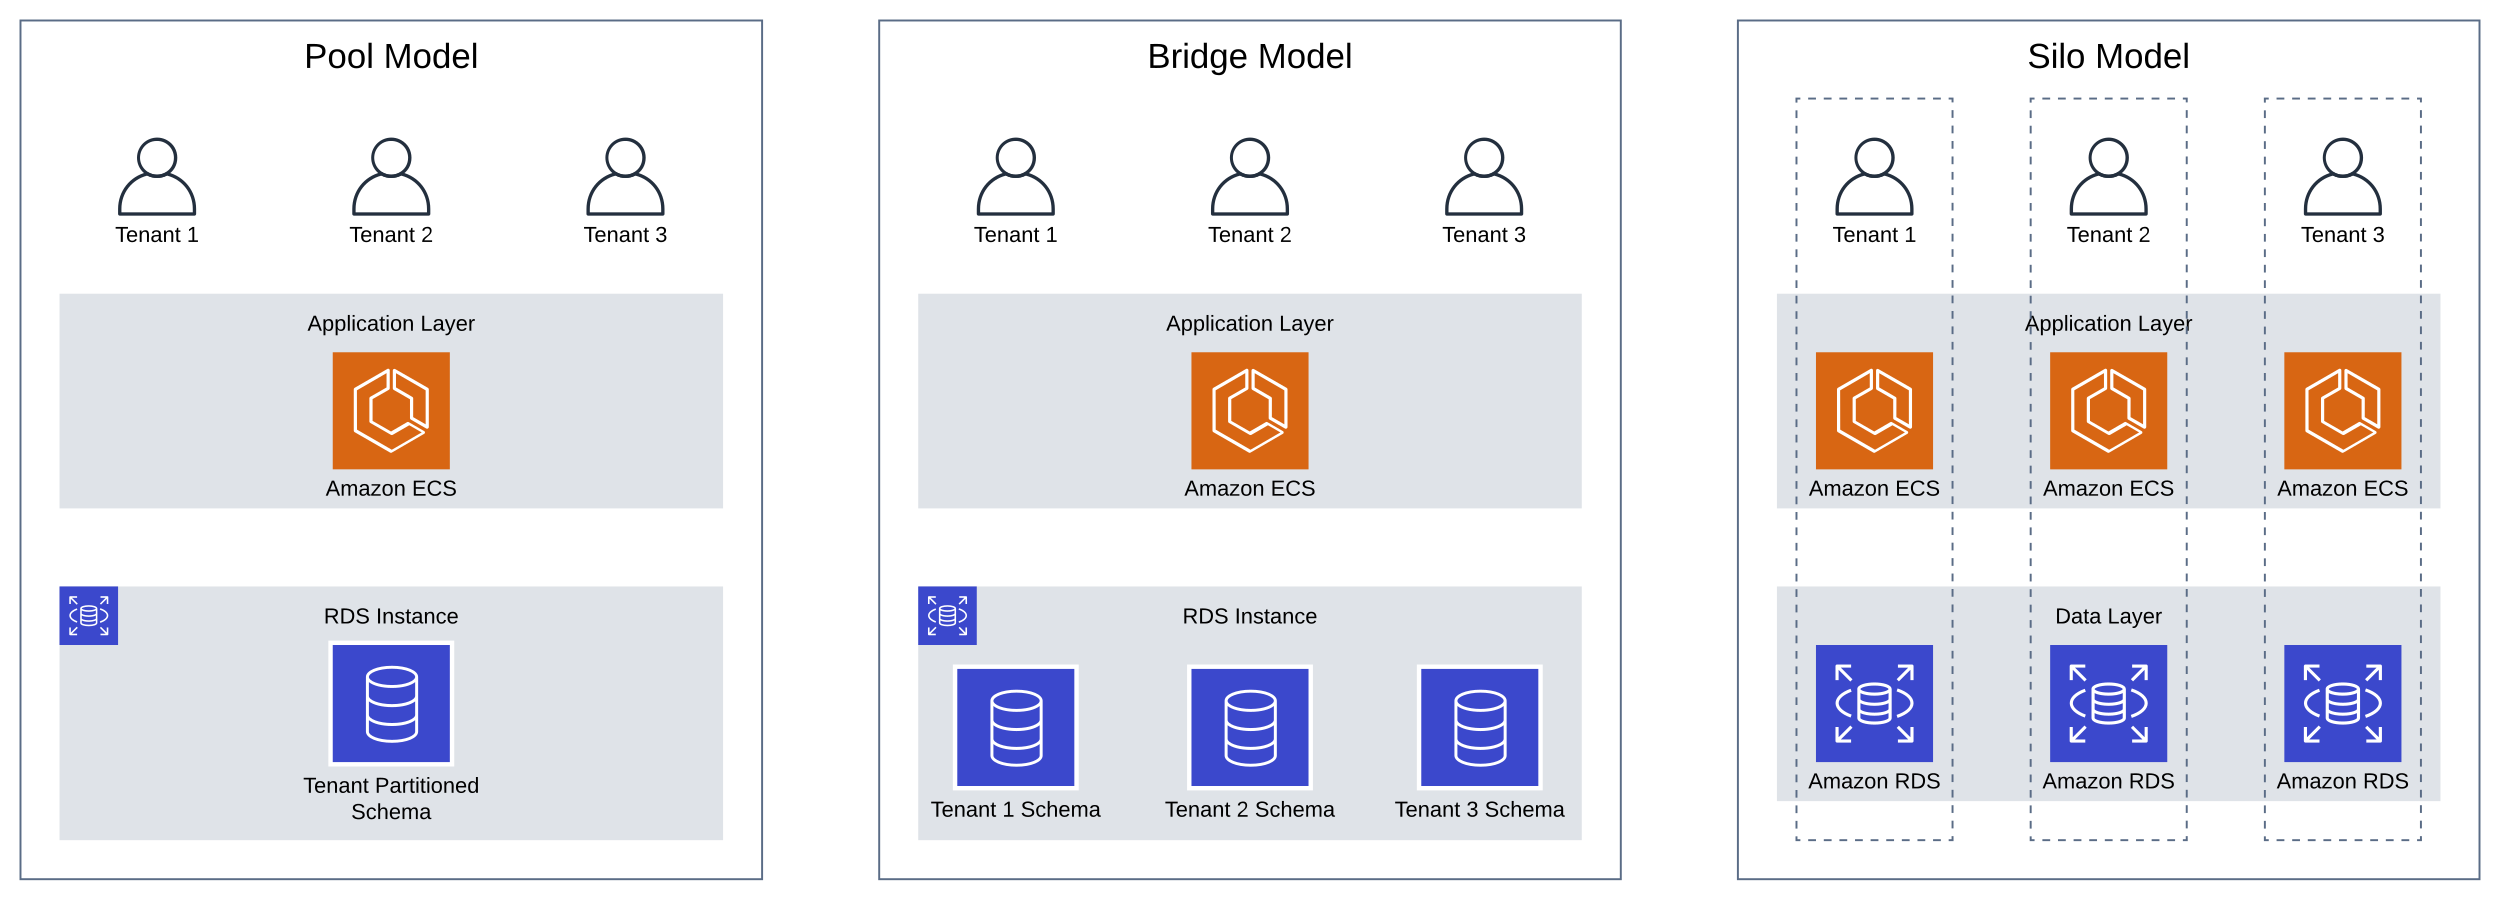 <?xml version="1.0" encoding="UTF-8" standalone="no"?> <svg xmlns="http://www.w3.org/2000/svg" xmlns:xlink="http://www.w3.org/1999/xlink" xmlns:lucid="lucid" width="2562" height="922"><g transform="translate(-139 -99)" lucid:page-tab-id="jznMsJlIoK5U"><path d="M0 0h3781.88v4487.28H0z" fill="#fff"></path><path d="M1920 120h760v880h-760z" stroke="#5a6c86" stroke-width="2" fill="#fff" fill-opacity="0"></path><use xlink:href="#a" transform="matrix(1,0,0,1,1920,140) translate(296.717 28.622)"></use><use xlink:href="#b" transform="matrix(1,0,0,1,1920,140) translate(366.086 28.622)"></use><path d="M1960 400h680v220h-680z" fill="#dfe3e8"></path><use xlink:href="#c" transform="matrix(1,0,0,1,1960,420) translate(254.088 17.956)"></use><use xlink:href="#d" transform="matrix(1,0,0,1,1960,420) translate(369.864 17.956)"></use><path d="M1960 700h680v220h-680z" fill="#dfe3e8"></path><use xlink:href="#e" transform="matrix(1,0,0,1,1960,720) translate(285.198 17.956)"></use><use xlink:href="#d" transform="matrix(1,0,0,1,1960,720) translate(338.753 17.956)"></use><path d="M1980 200h160v760h-160z" fill="#fff" fill-opacity="0"></path><path d="M1992 200h8m8 0h8m8 0h8m8 0h8m8 0h8m8 0h8m8 0h8m8 0h8m8 0h8m8 0h4v3.96m0 7.9v7.93m0 7.9v7.93m0 7.9v7.93m0 7.9v7.93m0 7.9v7.93m0 7.9v7.93m0 7.92v7.9m0 7.93v7.93m0 7.9v7.93m0 7.92v7.9m0 7.93v7.93m0 7.9v7.93m0 7.92v7.9m0 7.93v7.93m0 7.9v7.93m0 7.92v7.9m0 7.93v7.93m0 7.9v7.93m0 7.92v7.9m0 7.93v7.92m0 7.92v7.92m0 7.9v7.93m0 7.9v7.92m0 7.92v7.92m0 7.9v7.93m0 7.9v7.92m0 7.92v7.92m0 7.9v7.93m0 7.9v7.92m0 7.92v7.92m0 7.9v7.93m0 7.9v7.92m0 7.92v7.92m0 7.9v7.93m0 7.9v7.92m0 7.92v7.92m0 7.9v7.93m0 7.9v7.92m0 7.92v7.92m0 7.9v7.93m0 7.9v7.92m0 7.92v7.92m0 7.9v7.93m0 7.9v7.92m0 7.92v7.92m0 7.9v7.93m0 7.9v7.92m0 7.92V960h-4m-8 0h-8m-8 0h-8m-8 0h-8m-8 0h-8m-8 0h-8m-8 0h-8m-8 0h-8m-8 0h-8m-8 0h-8m-8 0h-4v-3.96m0-7.9v-7.93m0-7.9v-7.92m0-7.92v-7.92m0-7.9v-7.93m0-7.9v-7.92m0-7.92v-7.92m0-7.9v-7.93m0-7.9v-7.92m0-7.92v-7.92m0-7.9v-7.93m0-7.9v-7.92m0-7.92v-7.92m0-7.9v-7.93m0-7.9v-7.92m0-7.92v-7.92m0-7.9v-7.93m0-7.9v-7.92m0-7.92v-7.92m0-7.9v-7.93m0-7.9v-7.92m0-7.92v-7.92m0-7.9v-7.93m0-7.9v-7.92m0-7.92v-7.92m0-7.9v-7.93m0-7.9v-7.92m0-7.92v-7.92m0-7.9v-7.93m0-7.9v-7.93m0-7.9v-7.93m0-7.92v-7.9m0-7.93v-7.93m0-7.9v-7.93m0-7.92v-7.9m0-7.93v-7.93m0-7.9v-7.93m0-7.92v-7.9m0-7.93v-7.93m0-7.9v-7.93m0-7.92v-7.9m0-7.93v-7.93m0-7.9v-7.93m0-7.92v-7.9m0-7.93v-7.93m0-7.9v-7.93m0-7.9v-7.93m0-7.9v-7.93m0-7.9V200h4" stroke="#5a6c86" stroke-width="2" fill="none"></path><path d="M2220 200h160v760h-160z" fill="#fff" fill-opacity="0"></path><path d="M2232 200h8m8 0h8m8 0h8m8 0h8m8 0h8m8 0h8m8 0h8m8 0h8m8 0h8m8 0h4v3.96m0 7.9v7.93m0 7.9v7.93m0 7.9v7.93m0 7.9v7.93m0 7.9v7.93m0 7.9v7.93m0 7.92v7.9m0 7.93v7.93m0 7.9v7.93m0 7.92v7.9m0 7.93v7.93m0 7.9v7.93m0 7.92v7.9m0 7.93v7.93m0 7.9v7.93m0 7.92v7.9m0 7.93v7.93m0 7.9v7.93m0 7.92v7.9m0 7.93v7.92m0 7.92v7.92m0 7.9v7.93m0 7.9v7.92m0 7.92v7.92m0 7.9v7.93m0 7.9v7.92m0 7.92v7.92m0 7.9v7.93m0 7.9v7.92m0 7.92v7.92m0 7.9v7.93m0 7.9v7.92m0 7.92v7.92m0 7.9v7.93m0 7.9v7.92m0 7.92v7.92m0 7.9v7.93m0 7.9v7.92m0 7.92v7.92m0 7.9v7.93m0 7.9v7.92m0 7.92v7.92m0 7.9v7.93m0 7.9v7.92m0 7.92v7.92m0 7.9v7.93m0 7.9v7.92m0 7.92V960h-4m-8 0h-8m-8 0h-8m-8 0h-8m-8 0h-8m-8 0h-8m-8 0h-8m-8 0h-8m-8 0h-8m-8 0h-8m-8 0h-4v-3.96m0-7.9v-7.93m0-7.9v-7.92m0-7.92v-7.92m0-7.9v-7.93m0-7.9v-7.92m0-7.92v-7.92m0-7.9v-7.93m0-7.9v-7.92m0-7.92v-7.92m0-7.9v-7.93m0-7.9v-7.92m0-7.92v-7.92m0-7.9v-7.93m0-7.9v-7.92m0-7.92v-7.92m0-7.9v-7.93m0-7.9v-7.92m0-7.92v-7.92m0-7.9v-7.93m0-7.9v-7.92m0-7.92v-7.92m0-7.9v-7.93m0-7.9v-7.92m0-7.92v-7.92m0-7.9v-7.93m0-7.9v-7.92m0-7.92v-7.92m0-7.9v-7.93m0-7.9v-7.93m0-7.9v-7.93m0-7.92v-7.9m0-7.93v-7.93m0-7.9v-7.93m0-7.92v-7.9m0-7.93v-7.93m0-7.9v-7.93m0-7.92v-7.9m0-7.93v-7.93m0-7.9v-7.93m0-7.92v-7.9m0-7.93v-7.93m0-7.9v-7.93m0-7.92v-7.9m0-7.93v-7.93m0-7.9v-7.93m0-7.9v-7.93m0-7.9v-7.93m0-7.9V200h4" stroke="#5a6c86" stroke-width="2" fill="none"></path><path d="M2460 200h160v760h-160z" fill="#fff" fill-opacity="0"></path><path d="M2472 200h8m8 0h8m8 0h8m8 0h8m8 0h8m8 0h8m8 0h8m8 0h8m8 0h8m8 0h4v3.96m0 7.9v7.93m0 7.9v7.93m0 7.9v7.93m0 7.9v7.93m0 7.9v7.93m0 7.9v7.93m0 7.92v7.9m0 7.93v7.93m0 7.9v7.93m0 7.92v7.9m0 7.93v7.93m0 7.9v7.93m0 7.92v7.9m0 7.93v7.93m0 7.9v7.93m0 7.92v7.9m0 7.93v7.93m0 7.9v7.93m0 7.92v7.9m0 7.93v7.92m0 7.92v7.92m0 7.9v7.93m0 7.9v7.92m0 7.92v7.92m0 7.9v7.93m0 7.9v7.92m0 7.92v7.92m0 7.9v7.93m0 7.9v7.92m0 7.92v7.92m0 7.9v7.93m0 7.9v7.92m0 7.92v7.92m0 7.9v7.93m0 7.9v7.92m0 7.92v7.92m0 7.9v7.93m0 7.9v7.92m0 7.92v7.92m0 7.9v7.93m0 7.9v7.92m0 7.92v7.92m0 7.9v7.93m0 7.9v7.92m0 7.92v7.92m0 7.9v7.93m0 7.9v7.92m0 7.92V960h-4m-8 0h-8m-8 0h-8m-8 0h-8m-8 0h-8m-8 0h-8m-8 0h-8m-8 0h-8m-8 0h-8m-8 0h-8m-8 0h-4v-3.96m0-7.9v-7.93m0-7.9v-7.92m0-7.92v-7.92m0-7.9v-7.93m0-7.9v-7.92m0-7.92v-7.92m0-7.9v-7.93m0-7.9v-7.92m0-7.92v-7.92m0-7.9v-7.93m0-7.9v-7.92m0-7.92v-7.92m0-7.9v-7.93m0-7.9v-7.92m0-7.92v-7.92m0-7.9v-7.93m0-7.9v-7.92m0-7.92v-7.92m0-7.9v-7.93m0-7.9v-7.92m0-7.92v-7.92m0-7.9v-7.93m0-7.9v-7.92m0-7.92v-7.92m0-7.9v-7.93m0-7.9v-7.92m0-7.92v-7.92m0-7.9v-7.93m0-7.9v-7.93m0-7.9v-7.93m0-7.92v-7.9m0-7.93v-7.93m0-7.9v-7.93m0-7.92v-7.9m0-7.93v-7.93m0-7.9v-7.93m0-7.92v-7.9m0-7.93v-7.93m0-7.9v-7.93m0-7.92v-7.9m0-7.93v-7.93m0-7.9v-7.93m0-7.92v-7.9m0-7.93v-7.93m0-7.9v-7.93m0-7.9v-7.93m0-7.9v-7.93m0-7.9V200h4" stroke="#5a6c86" stroke-width="2" fill="none"></path><path d="M1040 120h760v880h-760z" stroke="#5a6c86" stroke-width="2" fill="#fff" fill-opacity="0"></path><use xlink:href="#f" transform="matrix(1,0,0,1,1040,140) translate(274.853 28.622)"></use><use xlink:href="#b" transform="matrix(1,0,0,1,1040,140) translate(387.951 28.622)"></use><path d="M1080 400h680v220h-680z" fill="#dfe3e8"></path><use xlink:href="#c" transform="matrix(1,0,0,1,1080,420) translate(254.088 17.956)"></use><use xlink:href="#d" transform="matrix(1,0,0,1,1080,420) translate(369.864 17.956)"></use><path d="M1080 700h680v260h-680z" fill="#dfe3e8"></path><use xlink:href="#g" transform="matrix(1,0,0,1,1080,720) translate(270.859 17.956)"></use><use xlink:href="#h" transform="matrix(1,0,0,1,1080,720) translate(324.351 17.956)"></use><path d="M160 120h760v880H160z" stroke="#5a6c86" stroke-width="2" fill="#fff" fill-opacity="0"></path><use xlink:href="#i" transform="matrix(1,0,0,1,160,140) translate(290.705 28.622)"></use><use xlink:href="#b" transform="matrix(1,0,0,1,160,140) translate(372.099 28.622)"></use><path d="M200 400h680v220H200z" fill="#dfe3e8"></path><use xlink:href="#c" transform="matrix(1,0,0,1,200,420) translate(254.088 17.956)"></use><use xlink:href="#d" transform="matrix(1,0,0,1,200,420) translate(369.864 17.956)"></use><path d="M200 700h680v260H200z" fill="#dfe3e8"></path><use xlink:href="#g" transform="matrix(1,0,0,1,200,720) translate(270.859 17.956)"></use><use xlink:href="#h" transform="matrix(1,0,0,1,200,720) translate(324.351 17.956)"></use><path d="M2000 460h120v120h-120V460z" stroke="#fff" stroke-opacity="0" stroke-width="2" fill="#d86613"></path><path d="M2059.65 563.1c-.3 0-.6-.08-.8-.25l-36.42-20.97c-.6-.34-.88-.86-.88-1.47V497.9c0-.6.3-1.12.88-1.46l33.5-19.33c.65-.53 1.67-.27 2.18.42.23.35.3.7.3 1.04v18.46c0 .52-.3 1.03-.8 1.38l-16.78 9.58v22.34l18.9 10.87 16.5-9.6c.5-.33 1.1-.33 1.6 0l15.83 9.16c.6.26.88.78.88 1.47 0 .6-.3 1.12-.88 1.38l-33.2 19.25c-.22.17-.5.25-.8.25zm-34.8-23.8l35.67 20.6 30.65-17.76-12.77-7.33-17 9.84c-.6.26-1.17.26-1.75 0l-21.24-12.25c-.57-.35-.87-.87-.87-1.48v-23.8c0-.6.3-1.13.88-1.47l16.72-9.58V481.4l-30.36 17.6z" stroke="#fff" stroke-opacity="0" stroke-width="2" fill="#fff"></path><path d="M2096.7 538.4c-.32 0-.58-.06-.84-.25L2080 529c-.55-.3-.85-.8-.85-1.47v-19.35l-16.75-9.64c-.55-.3-.85-.86-.85-1.48v-18.42c0-.62.3-1.17.85-1.4.48-.32 1.07-.32 1.6 0l33.6 19.27c.55.32.85.87.85 1.5v38.62c0 .67-.3 1.17-.85 1.47-.3.18-.55.3-.9.3zm-14.3-11.92l12.8 7.38v-34.83l-30.4-17.57v14.56l16.8 9.77c.54.3.87.78.84 1.46z" stroke="#fff" stroke-opacity="0" stroke-width="2" fill="#fff"></path><use xlink:href="#j" transform="matrix(1,0,0,1,1970,589) translate(22.729 17.956)"></use><use xlink:href="#k" transform="matrix(1,0,0,1,1970,589) translate(111.198 17.956)"></use><path d="M2240 460h120v120h-120V460z" stroke="#fff" stroke-opacity="0" stroke-width="2" fill="#d86613"></path><path d="M2299.65 563.1c-.3 0-.6-.08-.8-.25l-36.42-20.97c-.6-.34-.88-.86-.88-1.47V497.9c0-.6.3-1.12.88-1.46l33.5-19.33c.65-.53 1.67-.27 2.18.42.23.35.3.7.3 1.04v18.46c0 .52-.3 1.03-.8 1.38l-16.78 9.58v22.34l18.9 10.87 16.5-9.6c.5-.33 1.1-.33 1.6 0l15.83 9.16c.6.26.88.78.88 1.47 0 .6-.3 1.12-.88 1.38l-33.2 19.25c-.22.17-.5.25-.8.25zm-34.8-23.8l35.67 20.6 30.65-17.76-12.77-7.33-17 9.84c-.6.26-1.17.26-1.75 0l-21.24-12.25c-.57-.35-.87-.87-.87-1.48v-23.8c0-.6.3-1.13.88-1.47l16.72-9.58V481.4l-30.36 17.6z" stroke="#fff" stroke-opacity="0" stroke-width="2" fill="#fff"></path><path d="M2336.7 538.4c-.32 0-.58-.06-.84-.25L2320 529c-.55-.3-.85-.8-.85-1.47v-19.35l-16.75-9.64c-.55-.3-.85-.86-.85-1.48v-18.42c0-.62.3-1.17.85-1.4.48-.32 1.07-.32 1.6 0l33.6 19.27c.55.32.85.87.85 1.5v38.62c0 .67-.3 1.17-.85 1.47-.3.18-.55.3-.9.3zm-14.3-11.92l12.8 7.38v-34.83l-30.4-17.57v14.56l16.8 9.77c.54.3.87.78.84 1.46z" stroke="#fff" stroke-opacity="0" stroke-width="2" fill="#fff"></path><use xlink:href="#j" transform="matrix(1,0,0,1,2210,589) translate(22.729 17.956)"></use><use xlink:href="#k" transform="matrix(1,0,0,1,2210,589) translate(111.198 17.956)"></use><path d="M2480 460h120v120h-120V460z" stroke="#fff" stroke-opacity="0" stroke-width="2" fill="#d86613"></path><path d="M2539.65 563.1c-.3 0-.6-.08-.8-.25l-36.42-20.97c-.6-.34-.88-.86-.88-1.47V497.9c0-.6.3-1.12.88-1.46l33.5-19.33c.65-.53 1.67-.27 2.18.42.23.35.3.7.3 1.04v18.46c0 .52-.3 1.03-.8 1.38l-16.78 9.58v22.34l18.9 10.87 16.5-9.6c.5-.33 1.1-.33 1.6 0l15.83 9.16c.6.26.88.78.88 1.47 0 .6-.3 1.12-.88 1.38l-33.2 19.25c-.22.17-.5.25-.8.25zm-34.8-23.8l35.67 20.6 30.65-17.76-12.77-7.33-17 9.84c-.6.26-1.17.26-1.75 0l-21.24-12.25c-.57-.35-.87-.87-.87-1.48v-23.8c0-.6.3-1.13.88-1.47l16.72-9.58V481.4l-30.36 17.6z" stroke="#fff" stroke-opacity="0" stroke-width="2" fill="#fff"></path><path d="M2576.7 538.4c-.32 0-.58-.06-.84-.25L2560 529c-.55-.3-.85-.8-.85-1.47v-19.35l-16.75-9.64c-.55-.3-.85-.86-.85-1.48v-18.42c0-.62.3-1.17.85-1.4.48-.32 1.07-.32 1.6 0l33.6 19.27c.55.32.85.87.85 1.5v38.62c0 .67-.3 1.17-.85 1.47-.3.18-.55.3-.9.3zm-14.3-11.92l12.8 7.38v-34.83l-30.4-17.57v14.56l16.8 9.77c.54.3.87.78.84 1.46z" stroke="#fff" stroke-opacity="0" stroke-width="2" fill="#fff"></path><use xlink:href="#j" transform="matrix(1,0,0,1,2450,589) translate(22.729 17.956)"></use><use xlink:href="#k" transform="matrix(1,0,0,1,2450,589) translate(111.198 17.956)"></use><path d="M2000 760h120v120h-120V760z" stroke="#fff" stroke-opacity="0" stroke-width="2" fill="#3b48cc"></path><path d="M2077.53 805.17c0-4.63-9.1-6.8-17.6-6.8-8.5 0-17.6 2.17-17.6 6.8 0 .26.02.43.06.7v28.85c-.08 4.83 9.06 6.86 17.6 6.86 8.57 0 17.6-2.1 17.6-6.74v-29.67zm-17.57-3.6c9.3 0 14.4 2.56 14.4 3.6 0 1.03-5.05 3.58-14.4 3.58-9.4 0-14.4-2.5-14.4-3.58 0-1.04 5.05-3.6 14.4-3.6zm14.4 33.27c0 1.04-5.05 3.55-14.4 3.55-9.35 0-14.4-2.52-14.4-3.55v-5.06c3.36 1.85 9.04 2.7 14.4 2.7 5.36 0 10.97-.85 14.4-2.67zm0-9.1c0 1.03-5.05 3.58-14.4 3.58-9.4 0-14.4-2.55-14.4-3.6h.04v-6.08c3.4 1.8 9.03 2.68 14.4 2.68 5.36 0 10.97-.87 14.4-2.64zm0-10.2c0 1.03-5.05 3.62-14.4 3.62-9.4 0-14.4-2.6-14.4-3.63h.04v-6.22c3.42 1.83 9 2.65 14.4 2.65s11.07-.87 14.4-2.72zM2025.46 856.82H2036v3.2h-14.4c-.88 0-1.6-.72-1.6-1.6V844h3.2v10.5l12-11.98 2.24 2.26zM2100 844.02v14.4c0 .9-.7 1.6-1.6 1.6H2084v-3.2h10.54l-11.82-11.85 2.26-2.25 11.82 11.8v-10.5zM2100 781.62v14.4h-3.2v-10.57l-11.82 11.83-2.26-2.26 11.8-11.8H2084V780h14.4c.9 0 1.6.7 1.6 1.6zM2037.44 795.2l-2.23 2.24-12-12V796h-3.2v-14.4c0-.9.7-1.62 1.6-1.62h14.4v3.2h-10.54zM2035.46 834.34c-9.78-3.5-15.38-8.9-15.38-14.74s5.6-11.2 15.38-14.74l1.08 3c-8.3 3.02-13.27 7.38-13.27 11.74s4.98 8.72 13.27 11.73zM2083.65 834.7l-1.03-3.06c8.88-3 14.18-7.48 14.18-12.04 0-4.56-5.3-9.05-14.18-12.07l1.03-3.02c10.4 3.5 16.35 9.03 16.35 15.1 0 6.06-5.96 11.56-16.35 15.1z" stroke="#fff" stroke-opacity="0" stroke-width="2" fill="#fff"></path><use xlink:href="#j" transform="matrix(1,0,0,1,1970,889) translate(22.137 17.956)"></use><use xlink:href="#l" transform="matrix(1,0,0,1,1970,889) translate(110.605 17.956)"></use><path d="M2240 760h120v120h-120V760z" stroke="#fff" stroke-opacity="0" stroke-width="2" fill="#3b48cc"></path><path d="M2317.53 805.17c0-4.63-9.1-6.8-17.6-6.8-8.5 0-17.6 2.17-17.6 6.8 0 .26.02.43.06.7v28.85c-.08 4.83 9.06 6.86 17.6 6.86 8.57 0 17.6-2.1 17.6-6.74v-29.67zm-17.57-3.6c9.3 0 14.4 2.56 14.4 3.6 0 1.03-5.05 3.58-14.4 3.58-9.4 0-14.4-2.5-14.4-3.58 0-1.04 5.05-3.6 14.4-3.6zm14.4 33.27c0 1.04-5.05 3.55-14.4 3.55-9.35 0-14.4-2.52-14.4-3.55v-5.06c3.36 1.85 9.04 2.7 14.4 2.7 5.36 0 10.97-.85 14.4-2.67zm0-9.1c0 1.03-5.05 3.58-14.4 3.58-9.4 0-14.4-2.55-14.4-3.6h.04v-6.08c3.4 1.8 9.03 2.68 14.4 2.68 5.36 0 10.97-.87 14.4-2.64zm0-10.2c0 1.03-5.05 3.62-14.4 3.62-9.4 0-14.4-2.6-14.4-3.63h.04v-6.22c3.42 1.83 9 2.65 14.4 2.65s11.07-.87 14.4-2.72zM2265.46 856.82H2276v3.2h-14.4c-.88 0-1.6-.72-1.6-1.6V844h3.2v10.5l12-11.98 2.24 2.26zM2340 844.02v14.4c0 .9-.7 1.6-1.6 1.6H2324v-3.2h10.54l-11.82-11.85 2.26-2.25 11.82 11.8v-10.5zM2340 781.62v14.4h-3.2v-10.57l-11.82 11.83-2.26-2.26 11.8-11.8H2324V780h14.4c.9 0 1.6.7 1.6 1.6zM2277.44 795.2l-2.23 2.24-12-12V796h-3.2v-14.4c0-.9.72-1.62 1.6-1.62h14.4v3.2h-10.54zM2275.46 834.34c-9.78-3.5-15.38-8.9-15.38-14.74s5.6-11.2 15.38-14.74l1.08 3c-8.3 3.02-13.27 7.38-13.27 11.74s4.98 8.72 13.27 11.73zM2323.65 834.7l-1.03-3.06c8.88-3 14.18-7.48 14.18-12.04 0-4.56-5.3-9.05-14.18-12.07l1.03-3.02c10.4 3.5 16.35 9.03 16.35 15.1 0 6.06-5.96 11.56-16.35 15.1z" stroke="#fff" stroke-opacity="0" stroke-width="2" fill="#fff"></path><use xlink:href="#j" transform="matrix(1,0,0,1,2210,889) translate(22.137 17.956)"></use><use xlink:href="#l" transform="matrix(1,0,0,1,2210,889) translate(110.605 17.956)"></use><path d="M2480 760h120v120h-120V760z" stroke="#fff" stroke-opacity="0" stroke-width="2" fill="#3b48cc"></path><path d="M2557.53 805.17c0-4.63-9.1-6.8-17.6-6.8-8.5 0-17.6 2.17-17.6 6.8 0 .26.02.43.06.7v28.85c-.08 4.83 9.06 6.86 17.6 6.86 8.57 0 17.6-2.1 17.6-6.74v-29.67zm-17.57-3.6c9.3 0 14.4 2.56 14.4 3.6 0 1.03-5.05 3.58-14.4 3.58-9.4 0-14.4-2.5-14.4-3.58 0-1.04 5.05-3.6 14.4-3.6zm14.4 33.27c0 1.04-5.05 3.55-14.4 3.55-9.35 0-14.4-2.52-14.4-3.55v-5.06c3.36 1.85 9.04 2.7 14.4 2.7 5.36 0 10.97-.85 14.4-2.67zm0-9.1c0 1.03-5.05 3.58-14.4 3.58-9.4 0-14.4-2.55-14.4-3.6h.04v-6.08c3.4 1.8 9.03 2.68 14.4 2.68 5.36 0 10.97-.87 14.4-2.64zm0-10.2c0 1.03-5.05 3.62-14.4 3.62-9.4 0-14.4-2.6-14.4-3.63h.04v-6.22c3.42 1.83 9 2.65 14.4 2.65s11.07-.87 14.4-2.72zM2505.46 856.82H2516v3.2h-14.4c-.88 0-1.6-.72-1.6-1.6V844h3.2v10.5l12-11.98 2.24 2.26zM2580 844.02v14.4c0 .9-.7 1.6-1.6 1.6H2564v-3.2h10.54l-11.82-11.85 2.26-2.25 11.82 11.8v-10.5zM2580 781.62v14.4h-3.2v-10.57l-11.82 11.83-2.26-2.26 11.8-11.8H2564V780h14.4c.9 0 1.6.7 1.6 1.6zM2517.44 795.2l-2.23 2.24-12-12V796h-3.2v-14.4c0-.9.72-1.62 1.6-1.62h14.4v3.2h-10.54zM2515.46 834.34c-9.78-3.5-15.38-8.9-15.38-14.74s5.6-11.2 15.38-14.74l1.08 3c-8.3 3.02-13.27 7.38-13.27 11.74s4.98 8.72 13.27 11.73zM2563.65 834.7l-1.03-3.06c8.88-3 14.18-7.48 14.18-12.04 0-4.56-5.3-9.05-14.18-12.07l1.03-3.02c10.4 3.5 16.35 9.03 16.35 15.1 0 6.06-5.96 11.56-16.35 15.1z" stroke="#fff" stroke-opacity="0" stroke-width="2" fill="#fff"></path><use xlink:href="#j" transform="matrix(1,0,0,1,2450,889) translate(22.137 17.956)"></use><use xlink:href="#l" transform="matrix(1,0,0,1,2450,889) translate(110.605 17.956)"></use><path d="M2098.32 320h-76.64c-.88 0-1.68-.76-1.68-1.7v-5.12c0-18.18 11.92-33.43 29.52-37.7.48-.1.88-.05 1.28.17 5.92 3.2 12.48 3.2 18.4 0 .4-.22.8-.26 1.2-.17 17.68 4.27 29.6 19.52 29.6 37.7v5.13c0 .94-.8 1.7-1.68 1.7zm-74.88-3.43h73.12v-3.4c.08-16.35-10.56-30.07-26.32-34.17-3.36 1.64-6.48 2.4-10.24 2.4s-6.88-.7-10.24-2.4c-15.76 4.1-26.4 17.82-26.32 34.18z" stroke="#fff" stroke-opacity="0" fill="#232f3e"></path><path d="M2060 281.3c-3.67 0-6.8-.8-10.03-2.56-9.95-5.58-13.5-18.2-7.93-28.17 5.58-9.95 18.17-13.5 28.1-7.93 6.72 3.76 10.56 10.33 10.56 18.05 0 7.76-3.92 14.36-10.74 18.04-3.22 1.73-6.32 2.56-9.95 2.56zm0-37.83c-6.6-.17-12.26 3.18-15.44 8.96-4.5 8.38-1.4 18.8 6.94 23.34 5.4 2.93 11.36 2.93 16.77 0 5.7-3.1 9-8.68 8.96-15.2-.04-9.5-7.76-17.14-17.22-17.1z" stroke="#fff" stroke-opacity="0" fill="#232f3e"></path><use xlink:href="#m" transform="matrix(1,0,0,1,1990,329) translate(27.013 17.956)"></use><use xlink:href="#n" transform="matrix(1,0,0,1,1990,329) translate(100.518 17.956)"></use><path d="M2338.32 320h-76.64c-.88 0-1.68-.76-1.68-1.7v-5.12c0-18.18 11.92-33.43 29.52-37.7.48-.1.88-.05 1.28.17 5.92 3.2 12.48 3.2 18.4 0 .4-.22.8-.26 1.2-.17 17.68 4.27 29.6 19.52 29.6 37.7v5.13c0 .94-.8 1.7-1.68 1.7zm-74.88-3.43h73.12v-3.4c.08-16.35-10.56-30.07-26.32-34.17-3.36 1.64-6.48 2.4-10.24 2.4s-6.88-.7-10.24-2.4c-15.76 4.1-26.4 17.82-26.32 34.18z" stroke="#fff" stroke-opacity="0" fill="#232f3e"></path><path d="M2300 281.3c-3.67 0-6.8-.8-10.03-2.56-9.95-5.58-13.5-18.2-7.93-28.17 5.58-9.95 18.17-13.5 28.1-7.93 6.72 3.76 10.56 10.33 10.56 18.05 0 7.76-3.92 14.36-10.74 18.04-3.22 1.73-6.32 2.56-9.95 2.56zm0-37.83c-6.6-.17-12.26 3.18-15.44 8.96-4.5 8.38-1.4 18.8 6.94 23.34 5.4 2.93 11.36 2.93 16.77 0 5.7-3.1 9-8.68 8.96-15.2-.04-9.5-7.76-17.14-17.22-17.1z" stroke="#fff" stroke-opacity="0" fill="#232f3e"></path><use xlink:href="#m" transform="matrix(1,0,0,1,2230,329) translate(27.013 17.956)"></use><use xlink:href="#o" transform="matrix(1,0,0,1,2230,329) translate(100.518 17.956)"></use><path d="M2578.32 320h-76.64c-.88 0-1.68-.76-1.68-1.7v-5.12c0-18.18 11.92-33.43 29.52-37.7.48-.1.88-.05 1.28.17 5.92 3.2 12.48 3.2 18.4 0 .4-.22.8-.26 1.2-.17 17.68 4.27 29.6 19.52 29.6 37.7v5.13c0 .94-.8 1.7-1.68 1.7zm-74.88-3.43h73.12v-3.4c.08-16.35-10.56-30.07-26.32-34.17-3.36 1.64-6.48 2.4-10.24 2.4s-6.88-.7-10.24-2.4c-15.76 4.1-26.4 17.82-26.32 34.18z" stroke="#fff" stroke-opacity="0" fill="#232f3e"></path><path d="M2540 281.3c-3.67 0-6.8-.8-10.03-2.56-9.95-5.58-13.5-18.2-7.93-28.17 5.58-9.95 18.17-13.5 28.1-7.93 6.72 3.76 10.56 10.33 10.56 18.05 0 7.76-3.92 14.36-10.74 18.04-3.22 1.73-6.32 2.56-9.95 2.56zm0-37.83c-6.6-.17-12.26 3.18-15.44 8.96-4.5 8.38-1.4 18.8 6.94 23.34 5.4 2.93 11.36 2.93 16.77 0 5.7-3.1 9-8.68 8.96-15.2-.04-9.5-7.76-17.14-17.22-17.1z" stroke="#fff" stroke-opacity="0" fill="#232f3e"></path><use xlink:href="#m" transform="matrix(1,0,0,1,2470,329) translate(27.013 17.956)"></use><use xlink:href="#p" transform="matrix(1,0,0,1,2470,329) translate(100.518 17.956)"></use><path d="M1360 460h120v120h-120V460z" stroke="#fff" stroke-opacity="0" stroke-width="2" fill="#d86613"></path><path d="M1419.65 563.1c-.3 0-.6-.08-.8-.25l-36.42-20.97c-.6-.34-.88-.86-.88-1.47V497.9c0-.6.3-1.12.88-1.46l33.5-19.33c.65-.53 1.67-.27 2.18.42.23.35.3.7.3 1.04v18.46c0 .52-.3 1.03-.8 1.38l-16.78 9.58v22.34l18.9 10.87 16.5-9.6c.5-.33 1.1-.33 1.6 0l15.83 9.16c.6.26.88.78.88 1.47 0 .6-.3 1.12-.88 1.38l-33.2 19.25c-.22.17-.5.25-.8.25zm-34.8-23.8l35.67 20.6 30.65-17.76-12.77-7.33-17 9.84c-.6.26-1.17.26-1.75 0l-21.24-12.25c-.57-.35-.87-.87-.87-1.48v-23.8c0-.6.3-1.13.88-1.47l16.72-9.58V481.4l-30.36 17.6z" stroke="#fff" stroke-opacity="0" stroke-width="2" fill="#fff"></path><path d="M1456.7 538.4c-.32 0-.58-.06-.84-.25L1440 529c-.55-.3-.85-.8-.85-1.47v-19.35l-16.75-9.64c-.55-.3-.85-.86-.85-1.48v-18.42c0-.62.3-1.17.85-1.4.48-.32 1.07-.32 1.6 0l33.6 19.27c.55.32.85.87.85 1.5v38.62c0 .67-.3 1.17-.85 1.47-.3.18-.55.3-.9.3zm-14.3-11.92l12.8 7.38v-34.83l-30.4-17.57v14.56l16.8 9.77c.54.3.87.78.84 1.46z" stroke="#fff" stroke-opacity="0" stroke-width="2" fill="#fff"></path><use xlink:href="#j" transform="matrix(1,0,0,1,1330,589) translate(22.729 17.956)"></use><use xlink:href="#k" transform="matrix(1,0,0,1,1330,589) translate(111.198 17.956)"></use><path d="M1080 700h60v60h-60v-60z" stroke="#fff" stroke-opacity="0" stroke-width="2" fill="#3b48cc"></path><path d="M1118.77 722.58c0-2.3-4.56-3.4-8.8-3.4-4.26 0-8.8 1.1-8.8 3.4 0 .13 0 .22.02.35v14.43c-.04 2.42 4.53 3.43 8.8 3.43 4.28 0 8.8-1.07 8.8-3.38v-14.84zm-8.8-1.8c4.67 0 7.2 1.3 7.2 1.8 0 .52-2.52 1.8-7.2 1.8s-7.2-1.26-7.2-1.8c0-.5 2.54-1.8 7.2-1.8zm7.2 16.64c0 .52-2.52 1.77-7.2 1.77-4.66 0-7.2-1.26-7.2-1.78v-2.52c1.7.92 4.53 1.36 7.2 1.36 2.7 0 5.5-.44 7.2-1.34zm0-4.55c0 .5-2.52 1.8-7.2 1.8s-7.2-1.3-7.2-1.8h.03v-3.05c1.7.9 4.52 1.34 7.2 1.34 2.68 0 5.48-.43 7.2-1.32zm0-5.1c0 .52-2.52 1.8-7.2 1.8s-7.2-1.28-7.2-1.8h.03v-3.1c1.7.9 4.5 1.3 7.2 1.3s5.54-.43 7.2-1.36zM1092.73 748.4h5.27v1.6h-7.2c-.44 0-.8-.35-.8-.8V742h1.6v5.26l6-6 1.12 1.14zM1130 742v7.2c0 .45-.35.8-.8.8h-7.2v-1.6h5.27l-5.9-5.92 1.12-1.12 5.9 5.9v-5.25zM1130 710.8v7.2h-1.6v-5.27l-5.9 5.9-1.14-1.12 5.9-5.9H1122V710h7.2c.45 0 .8.36.8.8zM1098.72 717.6l-1.12 1.12-6-6V718h-1.6v-7.2c0-.45.36-.8.8-.8h7.2v1.6h-5.27zM1097.73 737.17c-4.9-1.76-7.7-4.45-7.7-7.37s2.8-5.6 7.7-7.37l.54 1.5c-4.15 1.5-6.63 3.7-6.63 5.87 0 2.18 2.48 4.36 6.63 5.87zM1121.83 737.34l-.52-1.52c4.45-1.5 7.1-3.74 7.1-6.02 0-2.28-2.65-4.53-7.1-6.03l.53-1.5c5.2 1.74 8.17 4.5 8.17 7.53 0 3.03-2.98 5.78-8.17 7.54z" stroke="#fff" stroke-opacity="0" stroke-width="2" fill="#fff"></path><path d="M1117.78 782.28h124.44v124.44h-124.44z" stroke="#fff" stroke-opacity="0" fill="#3b48cc"></path><path d="M1239.98 784.5v120h-119.96v-120h119.96m4.52-4.5h-129v129h129V780z" stroke="#fff" stroke-opacity="0" fill="#fff"></path><path d="M1180.75 805.8c-15.2 0-26.75 4.9-26.75 11.36v56.12c0 6.55 11.56 11.44 26.75 11.44 15.2 0 26.75-4.9 26.75-11.37v-56.1c0-6.56-11.5-11.45-26.75-11.45zm0 3c13.96 0 23.7 4.42 23.7 8.36 0 3.95-9.74 8.37-23.7 8.37-13.96 0-23.7-4.34-23.7-8.3 0-3.93 9.74-8.43 23.7-8.43zm0 72.92c-13.96 0-23.7-4.42-23.7-8.37v-11.83c4.4 3.63 13.1 6 23.7 6 10.65 0 19.3-2.37 23.7-6v11.83c0 3.95-9.74 8.37-23.7 8.37zm0-17.28c-13.96 0-23.7-4.35-23.7-8.3v-13.88c4.4 3.55 13.1 5.92 23.7 5.92 10.65 0 19.3-2.37 23.7-5.92v13.9c0 3.94-9.74 8.28-23.7 8.28zm0-19.34c-13.96 0-23.7-4.34-23.7-8.28v-14.3c4.4 3.64 13.1 6 23.7 6 10.65 0 19.3-2.36 23.7-6v14.22c0 3.94-9.74 8.36-23.7 8.36z" stroke="#fff" stroke-opacity="0" fill="#fff"></path><use xlink:href="#m" transform="matrix(1,0,0,1,1085.5,918) translate(7.278 17.956)"></use><use xlink:href="#q" transform="matrix(1,0,0,1,1085.5,918) translate(80.784 17.956)"></use><use xlink:href="#r" transform="matrix(1,0,0,1,1085.5,918) translate(99.488 17.956)"></use><path d="M1218.32 320h-76.64c-.88 0-1.68-.76-1.68-1.7v-5.12c0-18.18 11.92-33.43 29.52-37.7.48-.1.88-.05 1.28.17 5.92 3.2 12.48 3.2 18.4 0 .4-.22.8-.26 1.2-.17 17.68 4.27 29.6 19.52 29.6 37.7v5.13c0 .94-.8 1.7-1.68 1.7zm-74.88-3.43h73.12v-3.4c.08-16.35-10.56-30.07-26.32-34.17-3.36 1.64-6.48 2.4-10.24 2.4s-6.88-.7-10.24-2.4c-15.76 4.1-26.4 17.82-26.32 34.18z" stroke="#fff" stroke-opacity="0" fill="#232f3e"></path><path d="M1180 281.3c-3.67 0-6.8-.8-10.03-2.56-9.95-5.58-13.5-18.2-7.93-28.17 5.58-9.95 18.17-13.5 28.1-7.93 6.72 3.76 10.56 10.33 10.56 18.05 0 7.76-3.92 14.36-10.74 18.04-3.22 1.73-6.32 2.56-9.95 2.56zm0-37.83c-6.6-.17-12.26 3.18-15.44 8.96-4.5 8.38-1.4 18.8 6.94 23.34 5.4 2.93 11.36 2.93 16.77 0 5.7-3.1 9-8.68 8.96-15.2-.04-9.5-7.77-17.14-17.22-17.1z" stroke="#fff" stroke-opacity="0" fill="#232f3e"></path><use xlink:href="#m" transform="matrix(1,0,0,1,1110,329) translate(27.013 17.956)"></use><use xlink:href="#n" transform="matrix(1,0,0,1,1110,329) translate(100.518 17.956)"></use><path d="M1458.32 320h-76.64c-.88 0-1.68-.76-1.68-1.7v-5.12c0-18.18 11.92-33.43 29.52-37.7.48-.1.88-.05 1.28.17 5.92 3.2 12.48 3.2 18.4 0 .4-.22.8-.26 1.2-.17 17.68 4.27 29.6 19.52 29.6 37.7v5.13c0 .94-.8 1.7-1.68 1.7zm-74.88-3.43h73.12v-3.4c.08-16.35-10.56-30.07-26.32-34.17-3.36 1.64-6.48 2.4-10.24 2.4s-6.88-.7-10.24-2.4c-15.76 4.1-26.4 17.82-26.32 34.18z" stroke="#fff" stroke-opacity="0" fill="#232f3e"></path><path d="M1420 281.3c-3.67 0-6.8-.8-10.03-2.56-9.95-5.58-13.5-18.2-7.93-28.17 5.58-9.95 18.17-13.5 28.1-7.93 6.72 3.76 10.56 10.33 10.56 18.05 0 7.76-3.92 14.36-10.74 18.04-3.22 1.73-6.32 2.56-9.95 2.56zm0-37.83c-6.6-.17-12.26 3.18-15.44 8.96-4.5 8.38-1.4 18.8 6.94 23.34 5.4 2.93 11.36 2.93 16.77 0 5.7-3.1 9-8.68 8.96-15.2-.04-9.5-7.77-17.14-17.22-17.1z" stroke="#fff" stroke-opacity="0" fill="#232f3e"></path><use xlink:href="#m" transform="matrix(1,0,0,1,1350,329) translate(27.013 17.956)"></use><use xlink:href="#o" transform="matrix(1,0,0,1,1350,329) translate(100.518 17.956)"></use><path d="M1698.32 320h-76.64c-.88 0-1.68-.76-1.68-1.7v-5.12c0-18.18 11.92-33.43 29.52-37.7.48-.1.88-.05 1.28.17 5.92 3.2 12.48 3.2 18.4 0 .4-.22.8-.26 1.2-.17 17.68 4.27 29.6 19.52 29.6 37.7v5.13c0 .94-.8 1.7-1.68 1.7zm-74.88-3.43h73.12v-3.4c.08-16.35-10.56-30.07-26.32-34.17-3.36 1.64-6.48 2.4-10.24 2.4s-6.88-.7-10.24-2.4c-15.76 4.1-26.4 17.82-26.32 34.18z" stroke="#fff" stroke-opacity="0" fill="#232f3e"></path><path d="M1660 281.3c-3.67 0-6.8-.8-10.03-2.56-9.95-5.58-13.5-18.2-7.93-28.17 5.58-9.95 18.17-13.5 28.1-7.93 6.72 3.76 10.56 10.33 10.56 18.05 0 7.76-3.92 14.36-10.74 18.04-3.22 1.73-6.32 2.56-9.95 2.56zm0-37.83c-6.6-.17-12.26 3.18-15.44 8.96-4.5 8.38-1.4 18.8 6.94 23.34 5.4 2.93 11.36 2.93 16.77 0 5.7-3.1 9-8.68 8.96-15.2-.04-9.5-7.77-17.14-17.22-17.1z" stroke="#fff" stroke-opacity="0" fill="#232f3e"></path><use xlink:href="#m" transform="matrix(1,0,0,1,1590,329) translate(27.013 17.956)"></use><use xlink:href="#p" transform="matrix(1,0,0,1,1590,329) translate(100.518 17.956)"></use><path d="M1357.78 782.28h124.44v124.44h-124.44z" stroke="#fff" stroke-opacity="0" fill="#3b48cc"></path><path d="M1479.98 784.5v120h-119.96v-120h119.96m4.52-4.5h-129v129h129V780z" stroke="#fff" stroke-opacity="0" fill="#fff"></path><path d="M1420.75 805.8c-15.2 0-26.75 4.9-26.75 11.36v56.12c0 6.55 11.56 11.44 26.75 11.44 15.2 0 26.75-4.9 26.75-11.37v-56.1c0-6.56-11.5-11.45-26.75-11.45zm0 3c13.96 0 23.7 4.42 23.7 8.36 0 3.95-9.74 8.37-23.7 8.37-13.96 0-23.7-4.34-23.7-8.3 0-3.93 9.74-8.43 23.7-8.43zm0 72.92c-13.96 0-23.7-4.42-23.7-8.37v-11.83c4.4 3.63 13.1 6 23.7 6 10.65 0 19.3-2.37 23.7-6v11.83c0 3.95-9.74 8.37-23.7 8.37zm0-17.28c-13.96 0-23.7-4.35-23.7-8.3v-13.88c4.4 3.55 13.1 5.92 23.7 5.92 10.65 0 19.3-2.37 23.7-5.92v13.9c0 3.94-9.74 8.28-23.7 8.28zm0-19.34c-13.96 0-23.7-4.34-23.7-8.28v-14.3c4.4 3.64 13.1 6 23.7 6 10.65 0 19.3-2.36 23.7-6v14.22c0 3.94-9.74 8.36-23.7 8.36z" stroke="#fff" stroke-opacity="0" fill="#fff"></path><use xlink:href="#m" transform="matrix(1,0,0,1,1325.5,918) translate(7.278 17.956)"></use><use xlink:href="#s" transform="matrix(1,0,0,1,1325.5,918) translate(80.784 17.956)"></use><use xlink:href="#r" transform="matrix(1,0,0,1,1325.5,918) translate(99.488 17.956)"></use><path d="M1593.28 782.28h124.44v124.44h-124.44z" stroke="#fff" stroke-opacity="0" fill="#3b48cc"></path><path d="M1715.48 784.5v120h-119.96v-120h119.96m4.52-4.5h-129v129h129V780z" stroke="#fff" stroke-opacity="0" fill="#fff"></path><path d="M1656.25 805.8c-15.2 0-26.75 4.9-26.75 11.36v56.12c0 6.55 11.56 11.44 26.75 11.44 15.2 0 26.75-4.9 26.75-11.37v-56.1c0-6.56-11.5-11.45-26.75-11.45zm0 3c13.96 0 23.7 4.42 23.7 8.36 0 3.95-9.74 8.37-23.7 8.37-13.96 0-23.7-4.34-23.7-8.3 0-3.93 9.74-8.43 23.7-8.43zm0 72.92c-13.96 0-23.7-4.42-23.7-8.37v-11.83c4.4 3.63 13.1 6 23.7 6 10.65 0 19.3-2.37 23.7-6v11.83c0 3.95-9.74 8.37-23.7 8.37zm0-17.28c-13.96 0-23.7-4.35-23.7-8.3v-13.88c4.4 3.55 13.1 5.92 23.7 5.92 10.65 0 19.3-2.37 23.7-5.92v13.9c0 3.94-9.74 8.28-23.7 8.28zm0-19.34c-13.96 0-23.7-4.34-23.7-8.28v-14.3c4.4 3.64 13.1 6 23.7 6 10.65 0 19.3-2.36 23.7-6v14.22c0 3.94-9.74 8.36-23.7 8.36z" stroke="#fff" stroke-opacity="0" fill="#fff"></path><use xlink:href="#m" transform="matrix(1,0,0,1,1561,918) translate(7.278 17.956)"></use><use xlink:href="#t" transform="matrix(1,0,0,1,1561,918) translate(80.784 17.956)"></use><use xlink:href="#r" transform="matrix(1,0,0,1,1561,918) translate(99.488 17.956)"></use><path d="M480 460h120v120H480V460z" stroke="#fff" stroke-opacity="0" stroke-width="2" fill="#d86613"></path><path d="M539.65 563.1c-.3 0-.6-.08-.8-.25l-36.42-20.97c-.6-.34-.88-.86-.88-1.47V497.9c0-.6.3-1.12.88-1.46l33.5-19.33c.65-.53 1.67-.27 2.18.42.23.35.3.7.3 1.04v18.46c0 .52-.3 1.03-.8 1.38l-16.78 9.58v22.34l18.9 10.87 16.5-9.6c.5-.33 1.1-.33 1.6 0l15.83 9.16c.6.26.88.78.88 1.47 0 .6-.3 1.12-.88 1.38l-33.2 19.25c-.22.17-.5.25-.8.25zm-34.8-23.8l35.67 20.6 30.65-17.76-12.77-7.33-17 9.84c-.6.26-1.17.26-1.75 0L518.4 532.4c-.57-.35-.87-.87-.87-1.48v-23.8c0-.6.3-1.13.88-1.47l16.72-9.58V481.4L504.76 499z" stroke="#fff" stroke-opacity="0" stroke-width="2" fill="#fff"></path><path d="M576.7 538.4c-.32 0-.58-.06-.84-.25L560 529c-.55-.3-.85-.8-.85-1.47v-19.35l-16.75-9.64c-.55-.3-.85-.86-.85-1.48v-18.42c0-.62.3-1.17.85-1.4.48-.32 1.07-.32 1.6 0l33.6 19.27c.55.32.85.87.85 1.5v38.62c0 .67-.3 1.17-.85 1.47-.3.18-.55.3-.9.3zm-14.3-11.92l12.8 7.38v-34.83l-30.4-17.57v14.56l16.8 9.77c.54.3.87.78.83 1.46z" stroke="#fff" stroke-opacity="0" stroke-width="2" fill="#fff"></path><g><use xlink:href="#j" transform="matrix(1,0,0,1,450,589) translate(22.729 17.956)"></use><use xlink:href="#k" transform="matrix(1,0,0,1,450,589) translate(111.198 17.956)"></use></g><path d="M200 700h60v60h-60v-60z" stroke="#fff" stroke-opacity="0" stroke-width="2" fill="#3b48cc"></path><path d="M238.76 722.58c0-2.3-4.55-3.4-8.8-3.4-4.25 0-8.8 1.1-8.8 3.4 0 .13.02.22.03.35v14.43c-.04 2.42 4.53 3.43 8.8 3.43 4.28 0 8.8-1.07 8.8-3.38v-14.84zm-8.78-1.8c4.66 0 7.2 1.3 7.2 1.8 0 .52-2.53 1.8-7.2 1.8-4.7 0-7.2-1.26-7.2-1.8 0-.5 2.53-1.8 7.2-1.8zm7.2 16.64c0 .52-2.53 1.77-7.2 1.77s-7.2-1.26-7.2-1.78v-2.52c1.68.92 4.52 1.36 7.2 1.36 2.68 0 5.5-.44 7.2-1.34zm0-4.55c0 .5-2.53 1.8-7.2 1.8-4.7 0-7.2-1.3-7.2-1.8h.02v-3.05c1.7.9 4.52 1.34 7.2 1.34 2.68 0 5.48-.43 7.2-1.32zm0-5.1c0 .52-2.53 1.8-7.2 1.8-4.7 0-7.2-1.28-7.2-1.8h.02v-3.1c1.7.9 4.5 1.3 7.2 1.3s5.54-.43 7.2-1.36zM212.73 748.4H218v1.6h-7.2c-.44 0-.8-.35-.8-.8V742h1.6v5.26l6-6 1.12 1.14zM250 742v7.2c0 .45-.35.8-.8.8H242v-1.6h5.27l-5.9-5.92 1.12-1.12 5.9 5.9v-5.25zM250 710.8v7.2h-1.6v-5.27l-5.9 5.9-1.14-1.12 5.9-5.9H242V710h7.2c.45 0 .8.36.8.8zM218.72 717.6l-1.12 1.12-6-6V718H210v-7.2c0-.45.36-.8.8-.8h7.2v1.6h-5.27zM217.73 737.17c-4.9-1.76-7.7-4.45-7.7-7.37s2.8-5.6 7.7-7.37l.54 1.5c-4.15 1.5-6.63 3.7-6.63 5.87 0 2.18 2.48 4.36 6.63 5.87zM241.82 737.34l-.5-1.52c4.43-1.5 7.08-3.74 7.08-6.02 0-2.28-2.65-4.53-7.1-6.03l.52-1.5c5.2 1.74 8.18 4.5 8.18 7.53 0 3.03-2.98 5.78-8.18 7.54z" stroke="#fff" stroke-opacity="0" stroke-width="2" fill="#fff"></path><path d="M338.32 320h-76.64c-.88 0-1.68-.76-1.68-1.7v-5.12c0-18.18 11.92-33.43 29.52-37.7.48-.1.88-.05 1.28.17 5.92 3.2 12.48 3.2 18.4 0 .4-.22.8-.26 1.2-.17 17.68 4.27 29.6 19.52 29.6 37.7v5.13c0 .94-.8 1.7-1.68 1.7zm-74.88-3.43h73.12v-3.4c.08-16.35-10.56-30.07-26.32-34.17-3.36 1.64-6.48 2.4-10.24 2.4s-6.88-.7-10.24-2.4c-15.76 4.1-26.4 17.82-26.32 34.18z" stroke="#fff" stroke-opacity="0" fill="#232f3e"></path><path d="M300 281.3c-3.67 0-6.8-.8-10.03-2.56-9.95-5.58-13.5-18.2-7.93-28.17 5.58-9.95 18.17-13.5 28.1-7.93 6.72 3.76 10.56 10.33 10.56 18.05 0 7.76-3.93 14.36-10.74 18.04-3.22 1.73-6.32 2.56-9.95 2.56zm0-37.83c-6.6-.17-12.26 3.18-15.44 8.96-4.5 8.38-1.4 18.8 6.94 23.34 5.4 2.93 11.36 2.93 16.77 0 5.7-3.1 9-8.68 8.96-15.2-.04-9.5-7.77-17.14-17.22-17.1z" stroke="#fff" stroke-opacity="0" fill="#232f3e"></path><g><use xlink:href="#m" transform="matrix(1,0,0,1,230,329) translate(27.013 17.956)"></use><use xlink:href="#n" transform="matrix(1,0,0,1,230,329) translate(100.518 17.956)"></use></g><path d="M578.32 320h-76.64c-.88 0-1.68-.76-1.68-1.7v-5.12c0-18.18 11.92-33.43 29.52-37.7.48-.1.88-.05 1.28.17 5.92 3.2 12.48 3.2 18.4 0 .4-.22.8-.26 1.2-.17 17.68 4.27 29.6 19.52 29.6 37.7v5.13c0 .94-.8 1.7-1.68 1.7zm-74.88-3.43h73.12v-3.4c.08-16.35-10.56-30.07-26.32-34.17-3.36 1.64-6.48 2.4-10.24 2.4s-6.88-.7-10.24-2.4c-15.76 4.1-26.4 17.82-26.32 34.18z" stroke="#fff" stroke-opacity="0" fill="#232f3e"></path><path d="M540 281.3c-3.67 0-6.8-.8-10.03-2.56-9.95-5.58-13.5-18.2-7.93-28.17 5.58-9.95 18.17-13.5 28.1-7.93 6.72 3.76 10.56 10.33 10.56 18.05 0 7.76-3.93 14.36-10.74 18.04-3.22 1.73-6.32 2.56-9.95 2.56zm0-37.83c-6.6-.17-12.26 3.18-15.44 8.96-4.5 8.38-1.4 18.8 6.94 23.34 5.4 2.93 11.36 2.93 16.77 0 5.7-3.1 9-8.68 8.96-15.2-.04-9.5-7.76-17.14-17.22-17.1z" stroke="#fff" stroke-opacity="0" fill="#232f3e"></path><g><use xlink:href="#m" transform="matrix(1,0,0,1,470,329) translate(27.013 17.956)"></use><use xlink:href="#o" transform="matrix(1,0,0,1,470,329) translate(100.518 17.956)"></use></g><path d="M818.32 320h-76.64c-.88 0-1.68-.76-1.68-1.7v-5.12c0-18.18 11.92-33.43 29.52-37.7.48-.1.88-.05 1.28.17 5.92 3.2 12.48 3.2 18.4 0 .4-.22.8-.26 1.2-.17 17.68 4.27 29.6 19.52 29.6 37.7v5.13c0 .94-.8 1.7-1.68 1.7zm-74.88-3.43h73.12v-3.4c.08-16.35-10.56-30.07-26.32-34.17-3.36 1.64-6.48 2.4-10.24 2.4s-6.88-.7-10.24-2.4c-15.76 4.1-26.4 17.82-26.32 34.18z" stroke="#fff" stroke-opacity="0" fill="#232f3e"></path><path d="M780 281.3c-3.67 0-6.8-.8-10.03-2.56-9.95-5.58-13.5-18.2-7.93-28.17 5.58-9.95 18.17-13.5 28.1-7.93 6.72 3.76 10.56 10.33 10.56 18.05 0 7.76-3.93 14.36-10.74 18.04-3.22 1.73-6.32 2.56-9.95 2.56zm0-37.83c-6.6-.17-12.26 3.18-15.44 8.96-4.5 8.38-1.4 18.8 6.94 23.34 5.4 2.93 11.36 2.93 16.77 0 5.7-3.1 9-8.68 8.96-15.2-.04-9.5-7.76-17.14-17.22-17.1z" stroke="#fff" stroke-opacity="0" fill="#232f3e"></path><g><use xlink:href="#m" transform="matrix(1,0,0,1,710,329) translate(27.013 17.956)"></use><use xlink:href="#p" transform="matrix(1,0,0,1,710,329) translate(100.518 17.956)"></use></g><path d="M477.78 757.78h124.44v124.44H477.78z" stroke="#fff" stroke-opacity="0" fill="#3b48cc"></path><path d="M600 760v120H480V760h120m4.5-4.5h-129v129h129v-129z" stroke="#fff" stroke-opacity="0" fill="#fff"></path><path d="M540.75 781.3c-15.2 0-26.75 4.9-26.75 11.36v56.12c0 6.55 11.56 11.44 26.75 11.44 15.2 0 26.75-4.9 26.75-11.37v-56.1c0-6.56-11.5-11.45-26.75-11.45zm0 3c13.96 0 23.7 4.42 23.7 8.36 0 3.95-9.74 8.37-23.7 8.37-13.96 0-23.7-4.34-23.7-8.3 0-3.93 9.74-8.43 23.7-8.43zm0 72.92c-13.96 0-23.7-4.42-23.7-8.37v-11.83c4.4 3.63 13.1 6 23.7 6 10.65 0 19.3-2.37 23.7-6v11.83c0 3.95-9.74 8.37-23.7 8.37zm0-17.28c-13.96 0-23.7-4.35-23.7-8.3v-13.88c4.4 3.55 13.1 5.92 23.7 5.92 10.65 0 19.3-2.37 23.7-5.92v13.9c0 3.94-9.74 8.28-23.7 8.28zm0-19.34c-13.96 0-23.7-4.34-23.7-8.28v-14.3c4.4 3.64 13.1 6 23.7 6 10.65 0 19.3-2.36 23.7-6v14.22c0 3.94-9.74 8.36-23.7 8.36z" stroke="#fff" stroke-opacity="0" fill="#fff"></path><g><use xlink:href="#m" transform="matrix(1,0,0,1,445.5,893.5) translate(4.223 17.956)"></use><use xlink:href="#u" transform="matrix(1,0,0,1,445.5,893.5) translate(77.729 17.956)"></use><use xlink:href="#r" transform="matrix(1,0,0,1,445.5,893.5) translate(53.383 44.889)"></use></g><defs><path d="M185-189c-5-48-123-54-124 2 14 75 158 14 163 119 3 78-121 87-175 55-17-10-28-26-33-46l33-7c5 56 141 63 141-1 0-78-155-14-162-118-5-82 145-84 179-34 5 7 8 16 11 25" id="v"></path><path d="M24-231v-30h32v30H24zM24 0v-190h32V0H24" id="w"></path><path d="M24 0v-261h32V0H24" id="x"></path><path d="M100-194c62-1 85 37 85 99 1 63-27 99-86 99S16-35 15-95c0-66 28-99 85-99zM99-20c44 1 53-31 53-75 0-43-8-75-51-75s-53 32-53 75 10 74 51 75" id="y"></path><g id="a"><use transform="matrix(0.099,0,0,0.099,0,0)" xlink:href="#v"></use><use transform="matrix(0.099,0,0,0.099,23.852,0)" xlink:href="#w"></use><use transform="matrix(0.099,0,0,0.099,31.703,0)" xlink:href="#x"></use><use transform="matrix(0.099,0,0,0.099,39.554,0)" xlink:href="#y"></use></g><path d="M240 0l2-218c-23 76-54 145-80 218h-23L58-218 59 0H30v-248h44l77 211c21-75 51-140 76-211h43V0h-30" id="z"></path><path d="M85-194c31 0 48 13 60 33l-1-100h32l1 261h-30c-2-10 0-23-3-31C134-8 116 4 85 4 32 4 16-35 15-94c0-66 23-100 70-100zm9 24c-40 0-46 34-46 75 0 40 6 74 45 74 42 0 51-32 51-76 0-42-9-74-50-73" id="A"></path><path d="M100-194c63 0 86 42 84 106H49c0 40 14 67 53 68 26 1 43-12 49-29l28 8c-11 28-37 45-77 45C44 4 14-33 15-96c1-61 26-98 85-98zm52 81c6-60-76-77-97-28-3 7-6 17-6 28h103" id="B"></path><g id="b"><use transform="matrix(0.099,0,0,0.099,0,0)" xlink:href="#z"></use><use transform="matrix(0.099,0,0,0.099,29.715,0)" xlink:href="#y"></use><use transform="matrix(0.099,0,0,0.099,49.592,0)" xlink:href="#A"></use><use transform="matrix(0.099,0,0,0.099,69.469,0)" xlink:href="#B"></use><use transform="matrix(0.099,0,0,0.099,89.345,0)" xlink:href="#x"></use></g><path d="M205 0l-28-72H64L36 0H1l101-248h38L239 0h-34zm-38-99l-47-123c-12 45-31 82-46 123h93" id="C"></path><path d="M115-194c55 1 70 41 70 98S169 2 115 4C84 4 66-9 55-30l1 105H24l-1-265h31l2 30c10-21 28-34 59-34zm-8 174c40 0 45-34 45-75s-6-73-45-74c-42 0-51 32-51 76 0 43 10 73 51 73" id="D"></path><path d="M96-169c-40 0-48 33-48 73s9 75 48 75c24 0 41-14 43-38l32 2c-6 37-31 61-74 61-59 0-76-41-82-99-10-93 101-131 147-64 4 7 5 14 7 22l-32 3c-4-21-16-35-41-35" id="E"></path><path d="M141-36C126-15 110 5 73 4 37 3 15-17 15-53c-1-64 63-63 125-63 3-35-9-54-41-54-24 1-41 7-42 31l-33-3c5-37 33-52 76-52 45 0 72 20 72 64v82c-1 20 7 32 28 27v20c-31 9-61-2-59-35zM48-53c0 20 12 33 32 33 41-3 63-29 60-74-43 2-92-5-92 41" id="F"></path><path d="M59-47c-2 24 18 29 38 22v24C64 9 27 4 27-40v-127H5v-23h24l9-43h21v43h35v23H59v120" id="G"></path><path d="M117-194c89-4 53 116 60 194h-32v-121c0-31-8-49-39-48C34-167 62-67 57 0H25l-1-190h30c1 10-1 24 2 32 11-22 29-35 61-36" id="H"></path><g id="c"><use transform="matrix(0.062,0,0,0.062,0,0)" xlink:href="#C"></use><use transform="matrix(0.062,0,0,0.062,14.963,0)" xlink:href="#D"></use><use transform="matrix(0.062,0,0,0.062,27.432,0)" xlink:href="#D"></use><use transform="matrix(0.062,0,0,0.062,39.901,0)" xlink:href="#x"></use><use transform="matrix(0.062,0,0,0.062,44.827,0)" xlink:href="#w"></use><use transform="matrix(0.062,0,0,0.062,49.752,0)" xlink:href="#E"></use><use transform="matrix(0.062,0,0,0.062,60.974,0)" xlink:href="#F"></use><use transform="matrix(0.062,0,0,0.062,73.443,0)" xlink:href="#G"></use><use transform="matrix(0.062,0,0,0.062,79.678,0)" xlink:href="#w"></use><use transform="matrix(0.062,0,0,0.062,84.603,0)" xlink:href="#y"></use><use transform="matrix(0.062,0,0,0.062,97.072,0)" xlink:href="#H"></use></g><path d="M30 0v-248h33v221h125V0H30" id="I"></path><path d="M179-190L93 31C79 59 56 82 12 73V49c39 6 53-20 64-50L1-190h34L92-34l54-156h33" id="J"></path><path d="M114-163C36-179 61-72 57 0H25l-1-190h30c1 12-1 29 2 39 6-27 23-49 58-41v29" id="K"></path><g id="d"><use transform="matrix(0.062,0,0,0.062,0,0)" xlink:href="#I"></use><use transform="matrix(0.062,0,0,0.062,12.469,0)" xlink:href="#F"></use><use transform="matrix(0.062,0,0,0.062,24.938,0)" xlink:href="#J"></use><use transform="matrix(0.062,0,0,0.062,36.16,0)" xlink:href="#B"></use><use transform="matrix(0.062,0,0,0.062,48.63,0)" xlink:href="#K"></use></g><path d="M30-248c118-7 216 8 213 122C240-48 200 0 122 0H30v-248zM63-27c89 8 146-16 146-99s-60-101-146-95v194" id="L"></path><g id="e"><use transform="matrix(0.062,0,0,0.062,0,0)" xlink:href="#L"></use><use transform="matrix(0.062,0,0,0.062,16.148,0)" xlink:href="#F"></use><use transform="matrix(0.062,0,0,0.062,28.617,0)" xlink:href="#G"></use><use transform="matrix(0.062,0,0,0.062,34.851,0)" xlink:href="#F"></use></g><path d="M160-131c35 5 61 23 61 61C221 17 115-2 30 0v-248c76 3 177-17 177 60 0 33-19 50-47 57zm-97-11c50-1 110 9 110-42 0-47-63-36-110-37v79zm0 115c55-2 124 14 124-45 0-56-70-42-124-44v89" id="M"></path><path d="M177-190C167-65 218 103 67 71c-23-6-38-20-44-43l32-5c15 47 100 32 89-28v-30C133-14 115 1 83 1 29 1 15-40 15-95c0-56 16-97 71-98 29-1 48 16 59 35 1-10 0-23 2-32h30zM94-22c36 0 50-32 50-73 0-42-14-75-50-75-39 0-46 34-46 75s6 73 46 73" id="N"></path><g id="f"><use transform="matrix(0.099,0,0,0.099,0,0)" xlink:href="#M"></use><use transform="matrix(0.099,0,0,0.099,23.852,0)" xlink:href="#K"></use><use transform="matrix(0.099,0,0,0.099,35.678,0)" xlink:href="#w"></use><use transform="matrix(0.099,0,0,0.099,43.53,0)" xlink:href="#A"></use><use transform="matrix(0.099,0,0,0.099,63.406,0)" xlink:href="#N"></use><use transform="matrix(0.099,0,0,0.099,83.283,0)" xlink:href="#B"></use></g><path d="M233-177c-1 41-23 64-60 70L243 0h-38l-65-103H63V0H30v-248c88 3 205-21 203 71zM63-129c60-2 137 13 137-47 0-61-80-42-137-45v92" id="O"></path><g id="g"><use transform="matrix(0.062,0,0,0.062,0,0)" xlink:href="#O"></use><use transform="matrix(0.062,0,0,0.062,16.148,0)" xlink:href="#L"></use><use transform="matrix(0.062,0,0,0.062,32.295,0)" xlink:href="#v"></use></g><path d="M33 0v-248h34V0H33" id="P"></path><path d="M135-143c-3-34-86-38-87 0 15 53 115 12 119 90S17 21 10-45l28-5c4 36 97 45 98 0-10-56-113-15-118-90-4-57 82-63 122-42 12 7 21 19 24 35" id="Q"></path><g id="h"><use transform="matrix(0.062,0,0,0.062,0,0)" xlink:href="#P"></use><use transform="matrix(0.062,0,0,0.062,6.235,0)" xlink:href="#H"></use><use transform="matrix(0.062,0,0,0.062,18.704,0)" xlink:href="#Q"></use><use transform="matrix(0.062,0,0,0.062,29.926,0)" xlink:href="#G"></use><use transform="matrix(0.062,0,0,0.062,36.16,0)" xlink:href="#F"></use><use transform="matrix(0.062,0,0,0.062,48.63,0)" xlink:href="#H"></use><use transform="matrix(0.062,0,0,0.062,61.099,0)" xlink:href="#E"></use><use transform="matrix(0.062,0,0,0.062,72.321,0)" xlink:href="#B"></use></g><path d="M30-248c87 1 191-15 191 75 0 78-77 80-158 76V0H30v-248zm33 125c57 0 124 11 124-50 0-59-68-47-124-48v98" id="R"></path><g id="i"><use transform="matrix(0.099,0,0,0.099,0,0)" xlink:href="#R"></use><use transform="matrix(0.099,0,0,0.099,23.852,0)" xlink:href="#y"></use><use transform="matrix(0.099,0,0,0.099,43.728,0)" xlink:href="#y"></use><use transform="matrix(0.099,0,0,0.099,63.605,0)" xlink:href="#x"></use></g><path d="M210-169c-67 3-38 105-44 169h-31v-121c0-29-5-50-35-48C34-165 62-65 56 0H25l-1-190h30c1 10-1 24 2 32 10-44 99-50 107 0 11-21 27-35 58-36 85-2 47 119 55 194h-31v-121c0-29-5-49-35-48" id="S"></path><path d="M9 0v-24l116-142H16v-24h144v24L44-24h123V0H9" id="T"></path><g id="j"><use transform="matrix(0.062,0,0,0.062,0,0)" xlink:href="#C"></use><use transform="matrix(0.062,0,0,0.062,14.963,0)" xlink:href="#S"></use><use transform="matrix(0.062,0,0,0.062,33.604,0)" xlink:href="#F"></use><use transform="matrix(0.062,0,0,0.062,46.073,0)" xlink:href="#T"></use><use transform="matrix(0.062,0,0,0.062,57.296,0)" xlink:href="#y"></use><use transform="matrix(0.062,0,0,0.062,69.765,0)" xlink:href="#H"></use></g><path d="M30 0v-248h187v28H63v79h144v27H63v87h162V0H30" id="U"></path><path d="M212-179c-10-28-35-45-73-45-59 0-87 40-87 99 0 60 29 101 89 101 43 0 62-24 78-52l27 14C228-24 195 4 139 4 59 4 22-46 18-125c-6-104 99-153 187-111 19 9 31 26 39 46" id="V"></path><g id="k"><use transform="matrix(0.062,0,0,0.062,0,0)" xlink:href="#U"></use><use transform="matrix(0.062,0,0,0.062,14.963,0)" xlink:href="#V"></use><use transform="matrix(0.062,0,0,0.062,31.11,0)" xlink:href="#v"></use></g><g id="l"><use transform="matrix(0.062,0,0,0.062,0,0)" xlink:href="#O"></use><use transform="matrix(0.062,0,0,0.062,16.148,0)" xlink:href="#L"></use><use transform="matrix(0.062,0,0,0.062,32.295,0)" xlink:href="#v"></use></g><path d="M127-220V0H93v-220H8v-28h204v28h-85" id="W"></path><g id="m"><use transform="matrix(0.062,0,0,0.062,0,0)" xlink:href="#W"></use><use transform="matrix(0.062,0,0,0.062,11.16,0)" xlink:href="#B"></use><use transform="matrix(0.062,0,0,0.062,23.629,0)" xlink:href="#H"></use><use transform="matrix(0.062,0,0,0.062,36.098,0)" xlink:href="#F"></use><use transform="matrix(0.062,0,0,0.062,48.567,0)" xlink:href="#H"></use><use transform="matrix(0.062,0,0,0.062,61.036,0)" xlink:href="#G"></use></g><path d="M27 0v-27h64v-190l-56 39v-29l58-41h29v221h61V0H27" id="X"></path><use transform="matrix(0.062,0,0,0.062,0,0)" xlink:href="#X" id="n"></use><path d="M101-251c82-7 93 87 43 132L82-64C71-53 59-42 53-27h129V0H18c2-99 128-94 128-182 0-28-16-43-45-43s-46 15-49 41l-32-3c6-41 34-60 81-64" id="Y"></path><use transform="matrix(0.062,0,0,0.062,0,0)" xlink:href="#Y" id="o"></use><path d="M126-127c33 6 58 20 58 59 0 88-139 92-164 29-3-8-5-16-6-25l32-3c6 27 21 44 54 44 32 0 52-15 52-46 0-38-36-46-79-43v-28c39 1 72-4 72-42 0-27-17-43-46-43-28 0-47 15-49 41l-32-3c6-42 35-63 81-64 48-1 79 21 79 65 0 36-21 52-52 59" id="Z"></path><use transform="matrix(0.062,0,0,0.062,0,0)" xlink:href="#Z" id="p"></use><use transform="matrix(0.062,0,0,0.062,0,0)" xlink:href="#X" id="q"></use><path d="M106-169C34-169 62-67 57 0H25v-261h32l-1 103c12-21 28-36 61-36 89 0 53 116 60 194h-32v-121c2-32-8-49-39-48" id="aa"></path><g id="r"><use transform="matrix(0.062,0,0,0.062,0,0)" xlink:href="#v"></use><use transform="matrix(0.062,0,0,0.062,14.963,0)" xlink:href="#E"></use><use transform="matrix(0.062,0,0,0.062,26.185,0)" xlink:href="#aa"></use><use transform="matrix(0.062,0,0,0.062,38.654,0)" xlink:href="#B"></use><use transform="matrix(0.062,0,0,0.062,51.123,0)" xlink:href="#S"></use><use transform="matrix(0.062,0,0,0.062,69.765,0)" xlink:href="#F"></use></g><use transform="matrix(0.062,0,0,0.062,0,0)" xlink:href="#Y" id="s"></use><use transform="matrix(0.062,0,0,0.062,0,0)" xlink:href="#Z" id="t"></use><g id="u"><use transform="matrix(0.062,0,0,0.062,0,0)" xlink:href="#R"></use><use transform="matrix(0.062,0,0,0.062,14.963,0)" xlink:href="#F"></use><use transform="matrix(0.062,0,0,0.062,27.432,0)" xlink:href="#K"></use><use transform="matrix(0.062,0,0,0.062,34.851,0)" xlink:href="#G"></use><use transform="matrix(0.062,0,0,0.062,41.086,0)" xlink:href="#w"></use><use transform="matrix(0.062,0,0,0.062,46.011,0)" xlink:href="#G"></use><use transform="matrix(0.062,0,0,0.062,52.246,0)" xlink:href="#w"></use><use transform="matrix(0.062,0,0,0.062,57.171,0)" xlink:href="#y"></use><use transform="matrix(0.062,0,0,0.062,69.64,0)" xlink:href="#H"></use><use transform="matrix(0.062,0,0,0.062,82.109,0)" xlink:href="#B"></use><use transform="matrix(0.062,0,0,0.062,94.578,0)" xlink:href="#A"></use></g></defs></g></svg> 